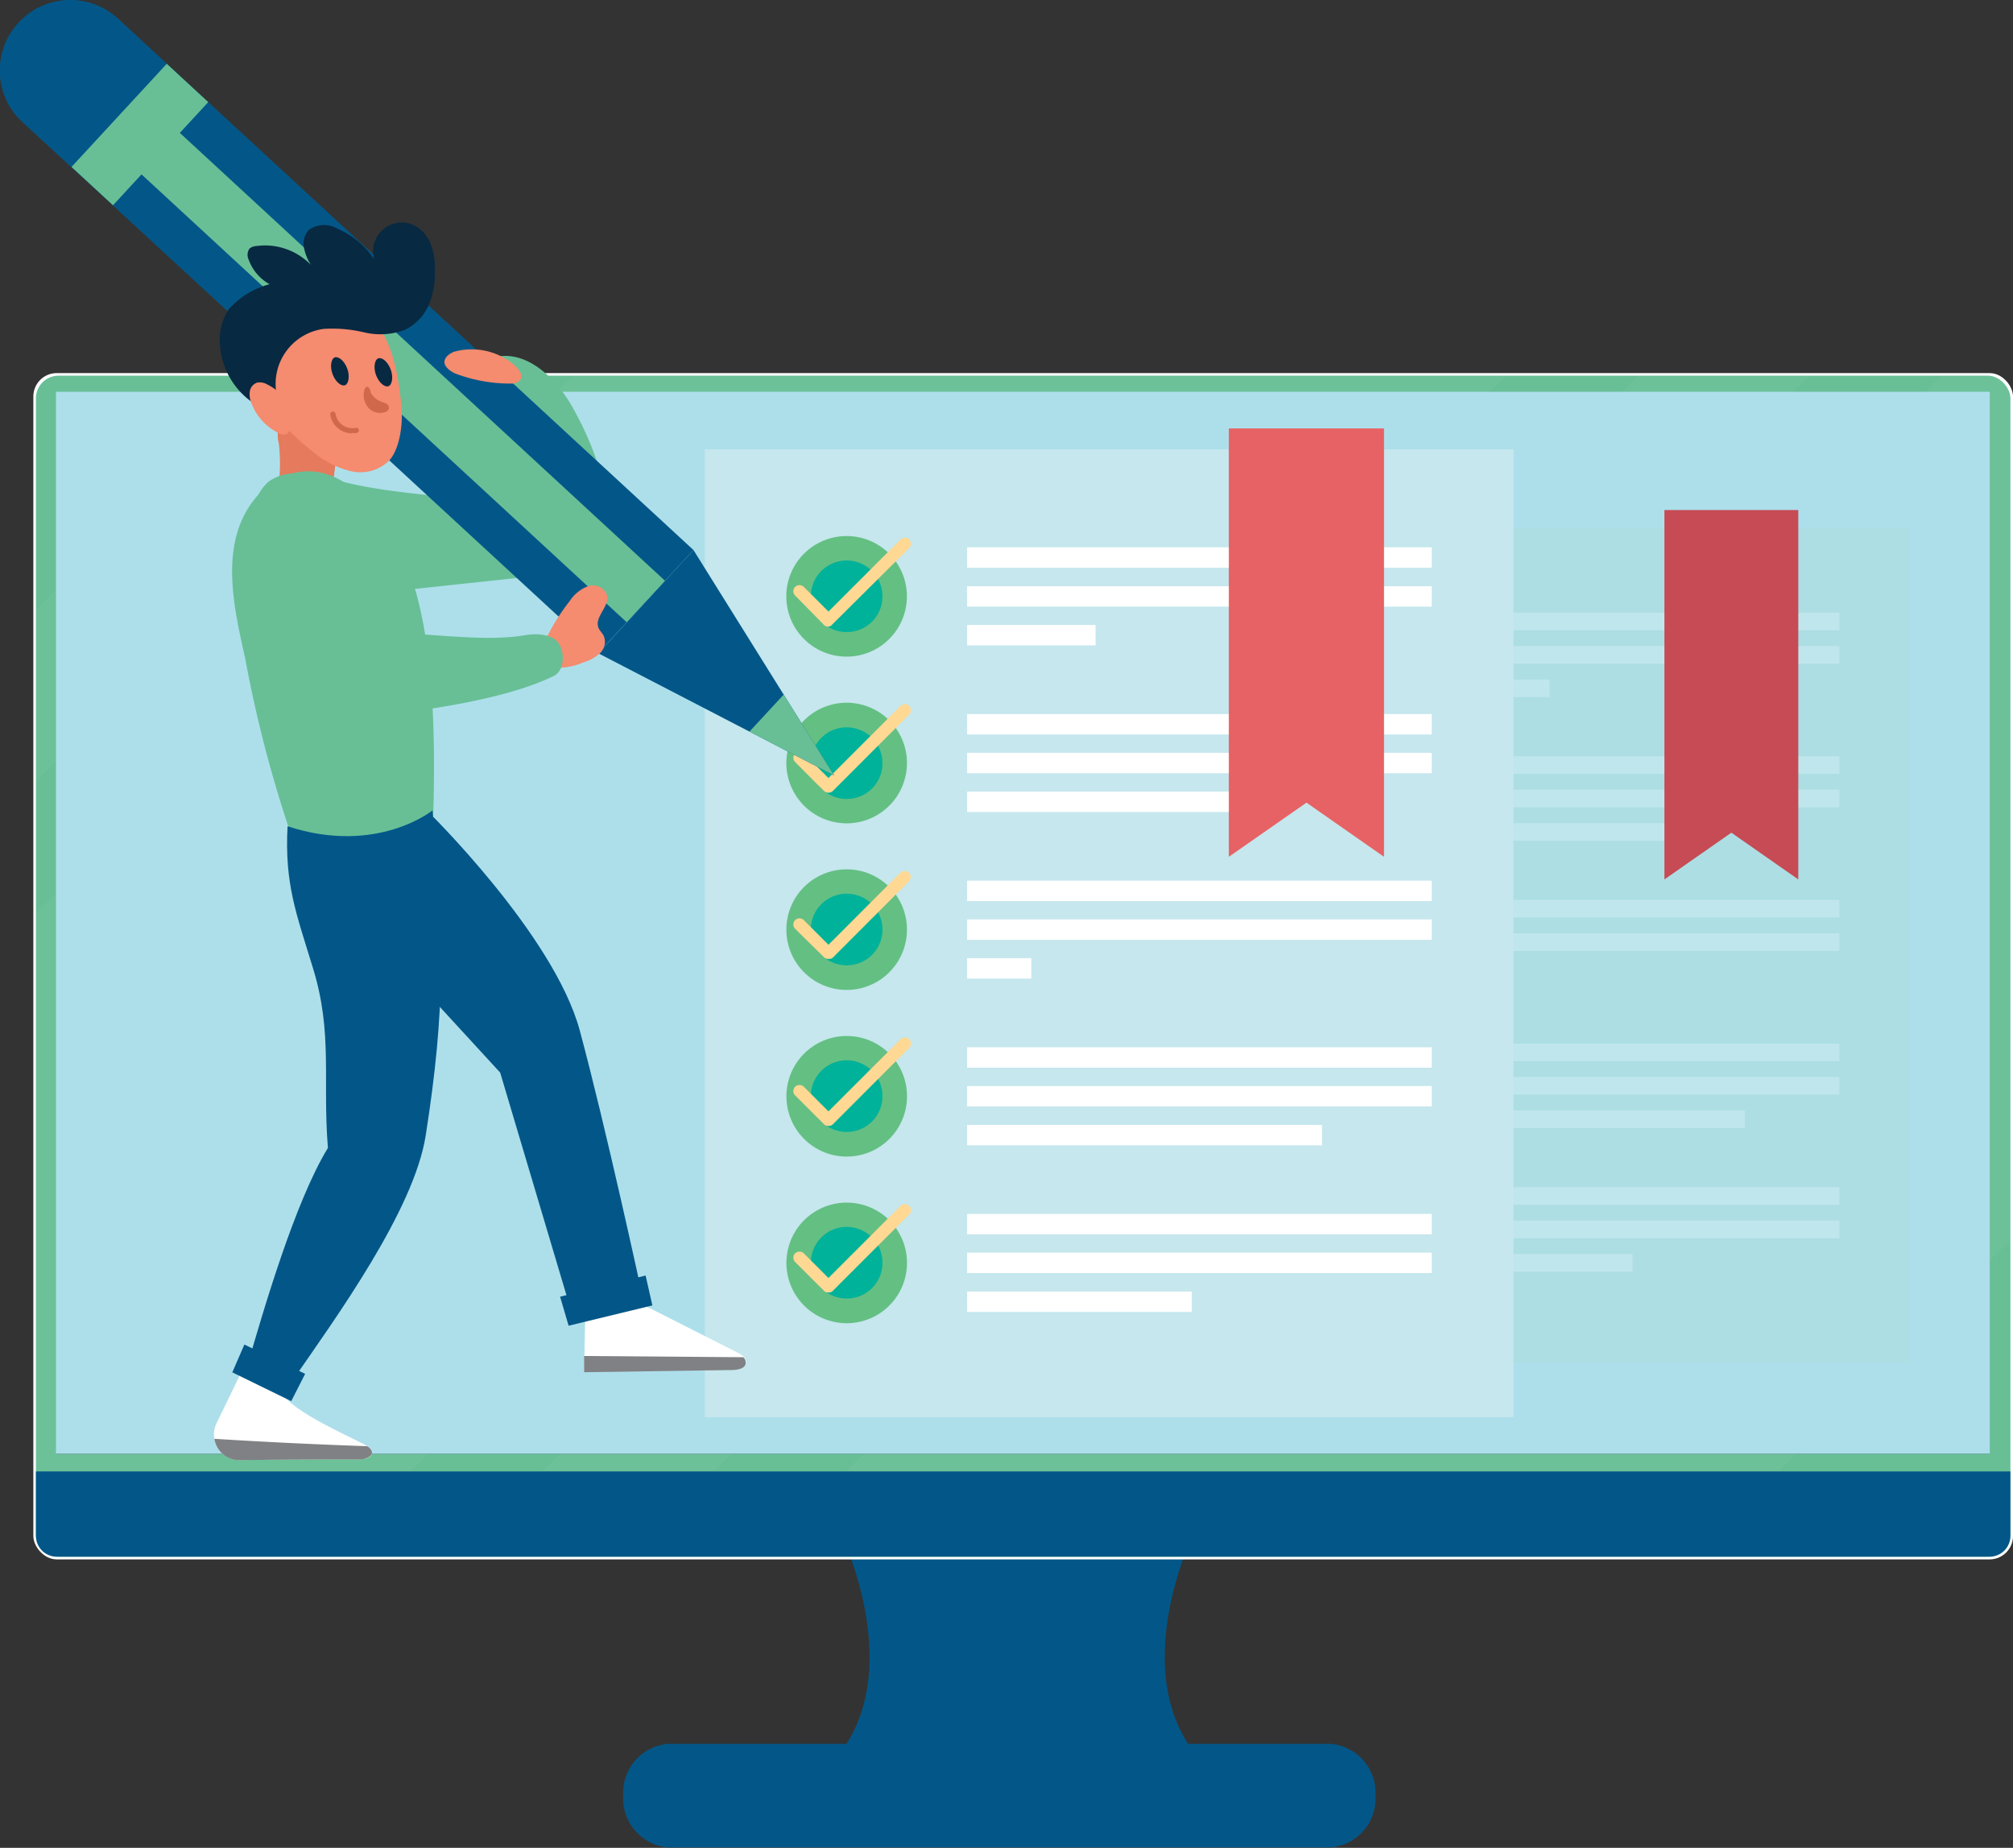 <svg id="Layer_1" data-name="Layer 1" xmlns="http://www.w3.org/2000/svg" viewBox="0 0 163.6 150.17"><rect x="0" y="0" width="163.6" height="150.17" fill="#333333" stroke="none"/><defs><style>.cls-1{fill:#035788;}.cls-2{fill:#fff;}.cls-3{fill:#68bf96;}.cls-4{fill:#1e254b;}.cls-5{opacity:0.03;}.cls-6{fill:#addfeb;}.cls-7{fill:#acdee3;}.cls-8{fill:#64bf83;}.cls-9{fill:#00b299;}.cls-10{fill:#ffd893;}.cls-11{fill:#c0e6ed;}.cls-12{fill:#c64b54;}.cls-13{fill:#c5e7ed;}.cls-14{fill:#e76264;}.cls-15{fill:#e57a5c;}.cls-16{fill:#f58b6f;}.cls-17{fill:#808184;}.cls-18{fill:#072942;}.cls-19{fill:#d0684b;}</style></defs><title>Our_team_of_programming_exam_takers_is_well-versed_in_all_the_aspects_of_coding</title><path class="cls-1" d="M99.49,128.9l-13.76-1v-.08l-.51,0-.52,0v.08L71,128.9s6.6,13.67-2.79,20.12h34.11C92.88,142.57,99.49,128.9,99.49,128.9Z" transform="translate(-2.58 -4.07)"/><rect class="cls-2" x="2.71" y="30.32" width="160.89" height="96.41" rx="1.9"/><rect class="cls-3" x="2.92" y="30.53" width="160.47" height="95.99" rx="1.84"/><rect class="cls-4" x="4.6" y="32.15" width="157.1" height="86"/><g class="cls-5"><path class="cls-2" d="M164.28,34.59h-3.87l-96,96h75.77L166,104.81V36.29A1.7,1.7,0,0,0,164.28,34.59Z" transform="translate(-2.58 -4.07)"/><polygon class="cls-2" points="133.16 30.53 37.16 126.52 51.09 126.52 147.08 30.53 133.16 30.53"/><polygon class="cls-2" points="46.64 30.53 2.92 74.25 2.92 123.92 5.51 126.52 26.42 126.52 122.41 30.53 46.64 30.53"/><polygon class="cls-2" points="21.96 30.53 2.92 49.58 2.92 63.51 35.89 30.53 21.96 30.53"/></g><path class="cls-1" d="M5.5,128.89a1.69,1.69,0,0,0,1.69,1.69H164.28a1.69,1.69,0,0,0,1.69-1.69v-5.24H5.5Z" transform="translate(-2.58 -4.07)"/><path class="cls-1" d="M114.37,150a4,4,0,0,1-3.63,4.21H56.86A4,4,0,0,1,53.23,150h0a4,4,0,0,1,3.63-4.21h53.88a4,4,0,0,1,3.63,4.21Z" transform="translate(-2.58 -4.07)"/><rect class="cls-6" x="4.55" y="31.84" width="157.16" height="86.31"/><rect class="cls-7" x="98.55" y="42.92" width="56.66" height="67.81"/><circle class="cls-8" cx="111.08" cy="57.29" r="4.22" transform="translate(-10.55 91.26) rotate(-45)"/><path class="cls-9" d="M111.08,59.79a2.51,2.51,0,1,1,2.5-2.5A2.5,2.5,0,0,1,111.08,59.79Z" transform="translate(-2.58 -4.07)"/><path class="cls-10" d="M109.78,59.37a.39.39,0,0,1-.3-.13l-2-2a.43.43,0,0,1,0-.61.45.45,0,0,1,.61,0l1.7,1.71,5.06-5a.42.42,0,0,1,.6,0,.43.43,0,0,1,0,.61l-5.35,5.35A.43.43,0,0,1,109.78,59.37Z" transform="translate(-2.58 -4.07)"/><rect class="cls-11" x="116.94" y="49.79" width="32.55" height="1.43"/><rect class="cls-11" x="116.94" y="52.51" width="32.55" height="1.43"/><rect class="cls-11" x="116.94" y="55.22" width="9" height="1.43"/><circle class="cls-8" cx="111.08" cy="68.96" r="4.22" transform="translate(15.78 157.08) rotate(-76.67)"/><path class="cls-9" d="M111.08,71.46a2.51,2.51,0,1,1,2.5-2.5A2.5,2.5,0,0,1,111.08,71.46Z" transform="translate(-2.58 -4.07)"/><path class="cls-10" d="M109.78,71a.42.42,0,0,1-.3-.12l-2-2a.42.42,0,0,1,0-.6.43.43,0,0,1,.61,0l1.7,1.71L114.84,65a.43.43,0,0,1,.6,0,.43.43,0,0,1,0,.61l-5.35,5.36A.47.47,0,0,1,109.78,71Z" transform="translate(-2.58 -4.07)"/><rect class="cls-11" x="116.94" y="61.46" width="32.55" height="1.43"/><rect class="cls-11" x="116.94" y="64.18" width="32.55" height="1.43"/><rect class="cls-11" x="116.94" y="66.9" width="21.54" height="1.43"/><circle class="cls-8" cx="108.5" cy="76.57" r="4.22"/><path class="cls-9" d="M111.08,83.14a2.51,2.51,0,1,1,2.5-2.51A2.51,2.51,0,0,1,111.08,83.14Z" transform="translate(-2.58 -4.07)"/><path class="cls-10" d="M109.78,82.72a.43.43,0,0,1-.3-.13l-2-2a.43.43,0,0,1,.61-.61l1.7,1.71,5.06-5.05a.42.42,0,0,1,.6.6l-5.35,5.36A.48.48,0,0,1,109.78,82.72Z" transform="translate(-2.58 -4.07)"/><rect class="cls-11" x="116.94" y="73.13" width="32.55" height="1.43"/><rect class="cls-11" x="116.94" y="75.85" width="32.55" height="1.43"/><rect class="cls-11" x="116.94" y="78.57" width="4.5" height="1.43"/><circle class="cls-8" cx="111.08" cy="92.31" r="4.22" transform="translate(-35.32 101.52) rotate(-45)"/><path class="cls-9" d="M111.08,94.81a2.51,2.51,0,1,1,2.5-2.5A2.5,2.5,0,0,1,111.08,94.81Z" transform="translate(-2.58 -4.07)"/><path class="cls-10" d="M109.78,94.39a.39.39,0,0,1-.3-.13l-2-2a.43.43,0,0,1,0-.61.45.45,0,0,1,.61,0l1.7,1.71,5.06-5a.42.42,0,0,1,.6,0,.43.43,0,0,1,0,.61l-5.35,5.35A.43.43,0,0,1,109.78,94.39Z" transform="translate(-2.58 -4.07)"/><rect class="cls-11" x="116.94" y="84.81" width="32.55" height="1.43"/><rect class="cls-11" x="116.94" y="87.52" width="32.55" height="1.43"/><rect class="cls-11" x="116.94" y="90.24" width="24.86" height="1.43"/><circle class="cls-8" cx="111.08" cy="103.98" r="4.22" transform="translate(-18.29 184.02) rotate(-76.67)"/><path class="cls-9" d="M111.08,106.48a2.51,2.51,0,1,1,2.5-2.5A2.5,2.5,0,0,1,111.08,106.48Z" transform="translate(-2.58 -4.07)"/><path class="cls-10" d="M109.78,106.06a.42.42,0,0,1-.3-.12l-2-2a.42.42,0,0,1,0-.6.43.43,0,0,1,.61,0l1.7,1.71,5.06-5.06a.42.42,0,0,1,.6,0,.43.43,0,0,1,0,.61l-5.35,5.36A.47.47,0,0,1,109.78,106.06Z" transform="translate(-2.58 -4.07)"/><rect class="cls-11" x="116.94" y="96.48" width="32.55" height="1.43"/><rect class="cls-11" x="116.94" y="99.2" width="32.55" height="1.43"/><rect class="cls-11" x="116.94" y="101.92" width="15.74" height="1.43"/><polygon class="cls-12" points="146.15 71.47 140.71 67.67 135.27 71.47 135.27 41.45 146.15 41.45 146.15 71.47"/><rect class="cls-13" x="57.28" y="36.52" width="65.73" height="78.66"/><circle class="cls-8" cx="71.39" cy="52.53" r="4.9" transform="translate(-18.82 61.8) rotate(-45)"/><path class="cls-9" d="M71.39,55.44a2.91,2.91,0,1,1,2.91-2.91A2.9,2.9,0,0,1,71.39,55.44Z" transform="translate(-2.58 -4.07)"/><path class="cls-10" d="M69.89,55a.47.47,0,0,1-.35-.15L67.2,52.47a.5.5,0,0,1,0-.7.5.5,0,0,1,.71,0l2,2,5.86-5.86a.49.49,0,0,1,.7.7L70.24,54.8A.49.49,0,0,1,69.89,55Z" transform="translate(-2.58 -4.07)"/><rect class="cls-2" x="78.6" y="44.48" width="37.76" height="1.66"/><rect class="cls-2" x="78.6" y="47.64" width="37.76" height="1.66"/><rect class="cls-2" x="78.6" y="50.79" width="10.44" height="1.66"/><circle class="cls-8" cx="71.39" cy="66.07" r="4.9" transform="translate(-11.95 116.23) rotate(-76.66)"/><path class="cls-9" d="M71.39,69a2.91,2.91,0,1,1,2.91-2.91A2.9,2.9,0,0,1,71.39,69Z" transform="translate(-2.58 -4.07)"/><path class="cls-10" d="M69.89,68.49a.5.5,0,0,1-.35-.14L67.2,66a.5.5,0,0,1,0-.7.5.5,0,0,1,.71,0l2,2,5.86-5.86a.49.49,0,0,1,.7.7l-6.21,6.22A.52.52,0,0,1,69.89,68.49Z" transform="translate(-2.58 -4.07)"/><rect class="cls-2" x="78.6" y="58.03" width="37.76" height="1.66"/><rect class="cls-2" x="78.6" y="61.18" width="37.76" height="1.66"/><rect class="cls-2" x="78.6" y="64.33" width="24.98" height="1.66"/><circle class="cls-8" cx="68.81" cy="75.55" r="4.9"/><path class="cls-9" d="M71.39,82.52a2.91,2.91,0,1,1,2.91-2.9A2.9,2.9,0,0,1,71.39,82.52Z" transform="translate(-2.58 -4.07)"/><path class="cls-10" d="M69.89,82a.5.5,0,0,1-.35-.14L67.2,79.55a.5.5,0,0,1,0-.7.5.5,0,0,1,.71,0l2,2L75.75,75a.49.49,0,0,1,.7.7l-6.21,6.22A.52.52,0,0,1,69.89,82Z" transform="translate(-2.58 -4.07)"/><rect class="cls-2" x="78.6" y="71.57" width="37.76" height="1.66"/><rect class="cls-2" x="78.6" y="74.72" width="37.76" height="1.66"/><rect class="cls-2" x="78.6" y="77.87" width="5.22" height="1.66"/><circle class="cls-8" cx="71.39" cy="93.16" r="4.9" transform="translate(-47.54 73.7) rotate(-45)"/><path class="cls-9" d="M71.39,96.06a2.91,2.91,0,1,1,2.91-2.9A2.9,2.9,0,0,1,71.39,96.06Z" transform="translate(-2.58 -4.07)"/><path class="cls-10" d="M69.89,95.57a.46.46,0,0,1-.35-.14L67.2,93.09a.5.5,0,0,1,0-.7.51.51,0,0,1,.71,0l2,2,5.86-5.86a.5.5,0,0,1,.7,0,.48.48,0,0,1,0,.7l-6.21,6.22A.47.47,0,0,1,69.89,95.57Z" transform="translate(-2.58 -4.07)"/><rect class="cls-2" x="78.6" y="85.11" width="37.76" height="1.66"/><rect class="cls-2" x="78.6" y="88.26" width="37.76" height="1.66"/><rect class="cls-2" x="78.6" y="91.42" width="28.84" height="1.66"/><circle class="cls-8" cx="71.39" cy="106.7" r="4.9" transform="translate(-51.48 147.48) rotate(-76.66)"/><path class="cls-9" d="M71.39,109.6a2.91,2.91,0,1,1,2.91-2.9A2.9,2.9,0,0,1,71.39,109.6Z" transform="translate(-2.58 -4.07)"/><path class="cls-10" d="M69.89,109.11a.46.46,0,0,1-.35-.14l-2.34-2.34a.5.5,0,0,1,0-.7.51.51,0,0,1,.71,0l2,2,5.86-5.86a.5.5,0,0,1,.7,0,.48.48,0,0,1,0,.7L70.24,109A.47.47,0,0,1,69.89,109.11Z" transform="translate(-2.58 -4.07)"/><rect class="cls-2" x="78.6" y="98.65" width="37.76" height="1.66"/><rect class="cls-2" x="78.6" y="101.8" width="37.76" height="1.66"/><rect class="cls-2" x="78.6" y="104.96" width="18.26" height="1.66"/><polygon class="cls-14" points="112.48 69.63 106.18 65.23 99.87 69.63 99.87 34.82 112.48 34.82 112.48 69.63"/><path class="cls-2" d="M54.08,109.72,62.53,114c.33.16.71.42.67.79s-.63.57-1.08.58l-12.07.18.1-4.9A20.34,20.34,0,0,0,54.08,109.72Z" transform="translate(-2.58 -4.07)"/><path class="cls-2" d="M25.29,117c.79,1.61,4.51,3.24,6.94,4.48.28.15.61.37.58.69s-.54.49-.93.5c-2.51,0-6.51,0-9.85.06a2.08,2.08,0,0,1-1.85-3l2-4.12C23.27,115.42,24.27,117.4,25.29,117Z" transform="translate(-2.58 -4.07)"/><path class="cls-3" d="M27.84,42.43c4.49,1.65,8.87,1.67,13,2.33C41.56,45.8,44.29,50,45,51L33.23,52.26a5.33,5.33,0,0,1-1.91,0,4.28,4.28,0,0,1-2.24-1.68A9.23,9.23,0,0,1,27.84,42.43Z" transform="translate(-2.58 -4.07)"/><path class="cls-3" d="M48.88,36.77c-1.48-2.36-3.54-4-5.67-3.75.17,0,1.73,3.84,2,4.28a28.37,28.37,0,0,0,2.5,3.8,22.28,22.28,0,0,0,2.85,3c.3.26,1.09,1.23,1.37.47.17-.48-.49-2-.64-2.41A25.9,25.9,0,0,0,48.88,36.77Z" transform="translate(-2.58 -4.07)"/><path class="cls-1" d="M4.42,14,51.2,57.15l7.74-8.38L12.16,5.58A5.7,5.7,0,0,0,4.1,5.9h0A5.7,5.7,0,0,0,4.42,14Z" transform="translate(-2.58 -4.07)"/><polygon class="cls-1" points="56.36 44.7 67.79 63.02 48.62 53.09 56.36 44.7"/><rect class="cls-3" x="4.54" y="30.91" width="58.26" height="4.59" transform="translate(33.3 76.36) rotate(-137.29)"/><polygon class="cls-3" points="63.69 56.45 67.79 63.02 60.91 59.46 63.69 56.45"/><path class="cls-1" d="M12.16,5.58,16.92,10,9.18,18.36,4.42,14a5.7,5.7,0,1,1,7.74-8.38Z" transform="translate(-2.58 -4.07)"/><rect class="cls-3" x="11.65" y="9.29" width="4.59" height="11.41" transform="translate(11.44 31.41) rotate(-137.28)"/><path class="cls-15" d="M30.68,39c-1.14,1.94-1.34,7.31-.88,9.51-1.69.25-3.53-2.46-5.22-2.21a14.15,14.15,0,0,0,.66-6.19,2.71,2.71,0,0,1,.24-2,2.09,2.09,0,0,1,2.42-.26C28.71,38.2,29.8,39.06,30.68,39Z" transform="translate(-2.58 -4.07)"/><path class="cls-1" d="M37.26,69.92S47.59,80,49.7,87.82s5,21.16,5,21.16l-5.89,1L43.23,91.24,33.9,81.08S33.67,71.27,37.26,69.92Z" transform="translate(-2.58 -4.07)"/><path class="cls-3" d="M26.21,71.83c.5,1.44,4.46,3.32,6,3.65a4.14,4.14,0,0,0,3.63-1.2,5.27,5.27,0,0,0,1.93-3.36c.67-19.24-2.82-23.36-6-26.64-2.78-2.86-6.61-2.43-8.84.81-2.47,3.59-1.31,8.53-.43,12.45A102,102,0,0,0,26.21,71.83Z" transform="translate(-2.58 -4.07)"/><path class="cls-1" d="M28,82.7c-1.33-4.37-2.3-6.77-2.05-11.48,7.26,2.38,11.78-1.29,11.78-1.29.93,10.44,1.08,16-.55,26.41-.95,6.09-7.3,14.82-10.88,20-1.49-.4-2.17-.72-3.66-1.13,1.39-4.82,3.94-13.52,6.59-17.85C28.78,91.89,29.65,88,28,82.7Z" transform="translate(-2.58 -4.07)"/><path class="cls-16" d="M44.29,33.66a5.35,5.35,0,0,0-4.82-1c-.36.15-.74.42-.77.81s.52.84,1,1a12.62,12.62,0,0,0,4.63.77C44.83,35.13,45.45,34.66,44.29,33.66Z" transform="translate(-2.58 -4.07)"/><path class="cls-16" d="M48.88,52.92a3.08,3.08,0,0,1,1.49-1.21,1.23,1.23,0,0,1,1.56.76c.17.92-1.06,1.75-.71,2.62.1.25.32.43.43.67a1.26,1.26,0,0,1-.32,1.4A3.36,3.36,0,0,1,50,57.9a5.31,5.31,0,0,1-2.1.44,1.65,1.65,0,0,1-1.18-.51c-.55-.66.12-1.63.44-2.24A16.64,16.64,0,0,1,48.88,52.92Z" transform="translate(-2.58 -4.07)"/><path class="cls-3" d="M33.85,55.45c-1.2-5.29-1-6.56-2.8-10.06a5.76,5.76,0,0,0-2.93-2.5,3.73,3.73,0,0,0-3.7.31,3.79,3.79,0,0,0-1.27,2.67,9.29,9.29,0,0,0,.41,3c1.85,6.8,2.86,7.79,6.88,13.59C36.08,62.05,43.55,61,47.6,59c.82-.41.9-1.79.43-2.58s-1.72-.9-2.7-.74C42.18,56.22,38.64,55.65,33.85,55.45Z" transform="translate(-2.58 -4.07)"/><polygon class="cls-1" points="52.47 103.66 45.52 105.38 46.21 107.74 53.02 106.09 52.47 103.66"/><polygon class="cls-1" points="19.86 109.27 24.8 111.65 23.67 113.87 18.88 111.53 19.86 109.27"/><path class="cls-17" d="M50.05,115.59l0-1.32,12.94.1a.55.55,0,0,1,.19.46c0,.45-.63.57-1.08.58Z" transform="translate(-2.58 -4.07)"/><path class="cls-17" d="M32.42,121.6c.22.14.42.33.39.58s-.54.49-.93.5c-2.51,0-6.51,0-9.85.06A2.06,2.06,0,0,1,20,121Q26.21,121.39,32.42,121.6Z" transform="translate(-2.58 -4.07)"/><path class="cls-16" d="M35.2,37c.14,1.38-.08,3.5-1,4.51a3.36,3.36,0,0,1-3.12.85,7.52,7.52,0,0,1-3-1.52,19.12,19.12,0,0,1-4-4.18c-1-1.48-1.88-3.34-1.31-5a5,5,0,0,1,2.73-2.74,6.87,6.87,0,0,1,4.71-.51C34.12,29.45,34.85,33.61,35.2,37Z" transform="translate(-2.58 -4.07)"/><path class="cls-18" d="M25.07,36.17a4.51,4.51,0,0,1,3.81-5.37,11.11,11.11,0,0,1,3.29.28,5.73,5.73,0,0,0,3.26-.18,4,4,0,0,0,2-2.06A6.94,6.94,0,0,0,37.93,26a5.51,5.51,0,0,0-.31-2,2.93,2.93,0,0,0-1.27-1.56A2.33,2.33,0,0,0,33,25.15,6.93,6.93,0,0,0,30,22.65a2.17,2.17,0,0,0-2.31.09,1.64,1.64,0,0,0-.41,1.43,4,4,0,0,0,.57,1.43,5.2,5.2,0,0,0-4.48-1.53.92.92,0,0,0-.51.2.89.89,0,0,0-.07.9,3.74,3.74,0,0,0,1.7,2,6.71,6.71,0,0,0-3.29,2,4.46,4.46,0,0,0-.74,2.9,6.17,6.17,0,0,0,2.71,4.75,1.8,1.8,0,0,0,1.21.38A1,1,0,0,0,25.07,36.17Z" transform="translate(-2.58 -4.07)"/><path class="cls-16" d="M24.31,35.32a1.18,1.18,0,0,0-.85-.15.9.9,0,0,0-.58.73,1.88,1.88,0,0,0,.16,1,4.45,4.45,0,0,0,2.19,2.37.69.69,0,0,0,.65.06c.54-.32.39-1.75.18-2.27A3.79,3.79,0,0,0,24.31,35.32Z" transform="translate(-2.58 -4.07)"/><path class="cls-18" d="M29.61,34.48c.23.62.7,1,1,.9s.42-.74.19-1.36-.7-1-1-.91S29.37,33.85,29.61,34.48Z" transform="translate(-2.58 -4.07)"/><path class="cls-18" d="M33.14,34.55c.24.63.7,1,1,.91s.43-.74.19-1.37-.7-1-1-.9S32.91,33.92,33.14,34.55Z" transform="translate(-2.58 -4.07)"/><path class="cls-19" d="M33.58,36.72a2.17,2.17,0,0,1,.42.17.39.39,0,0,1,.19.37.45.45,0,0,1-.31.3,1.27,1.27,0,0,1-1.35-.34,1.54,1.54,0,0,1-.35-1.38c0-.13.14-.42.32-.31s.16.37.24.5A1.63,1.63,0,0,0,33.58,36.72Z" transform="translate(-2.58 -4.07)"/><path class="cls-19" d="M31.18,39.26a1.71,1.71,0,0,0,.39,0,.22.22,0,0,0,.17-.26.21.21,0,0,0-.25-.16,1.44,1.44,0,0,1-1.07-.22,1.37,1.37,0,0,1-.57-.92.22.22,0,0,0-.25-.18.23.23,0,0,0-.18.25,1.81,1.81,0,0,0,1.76,1.52Z" transform="translate(-2.58 -4.07)"/></svg>